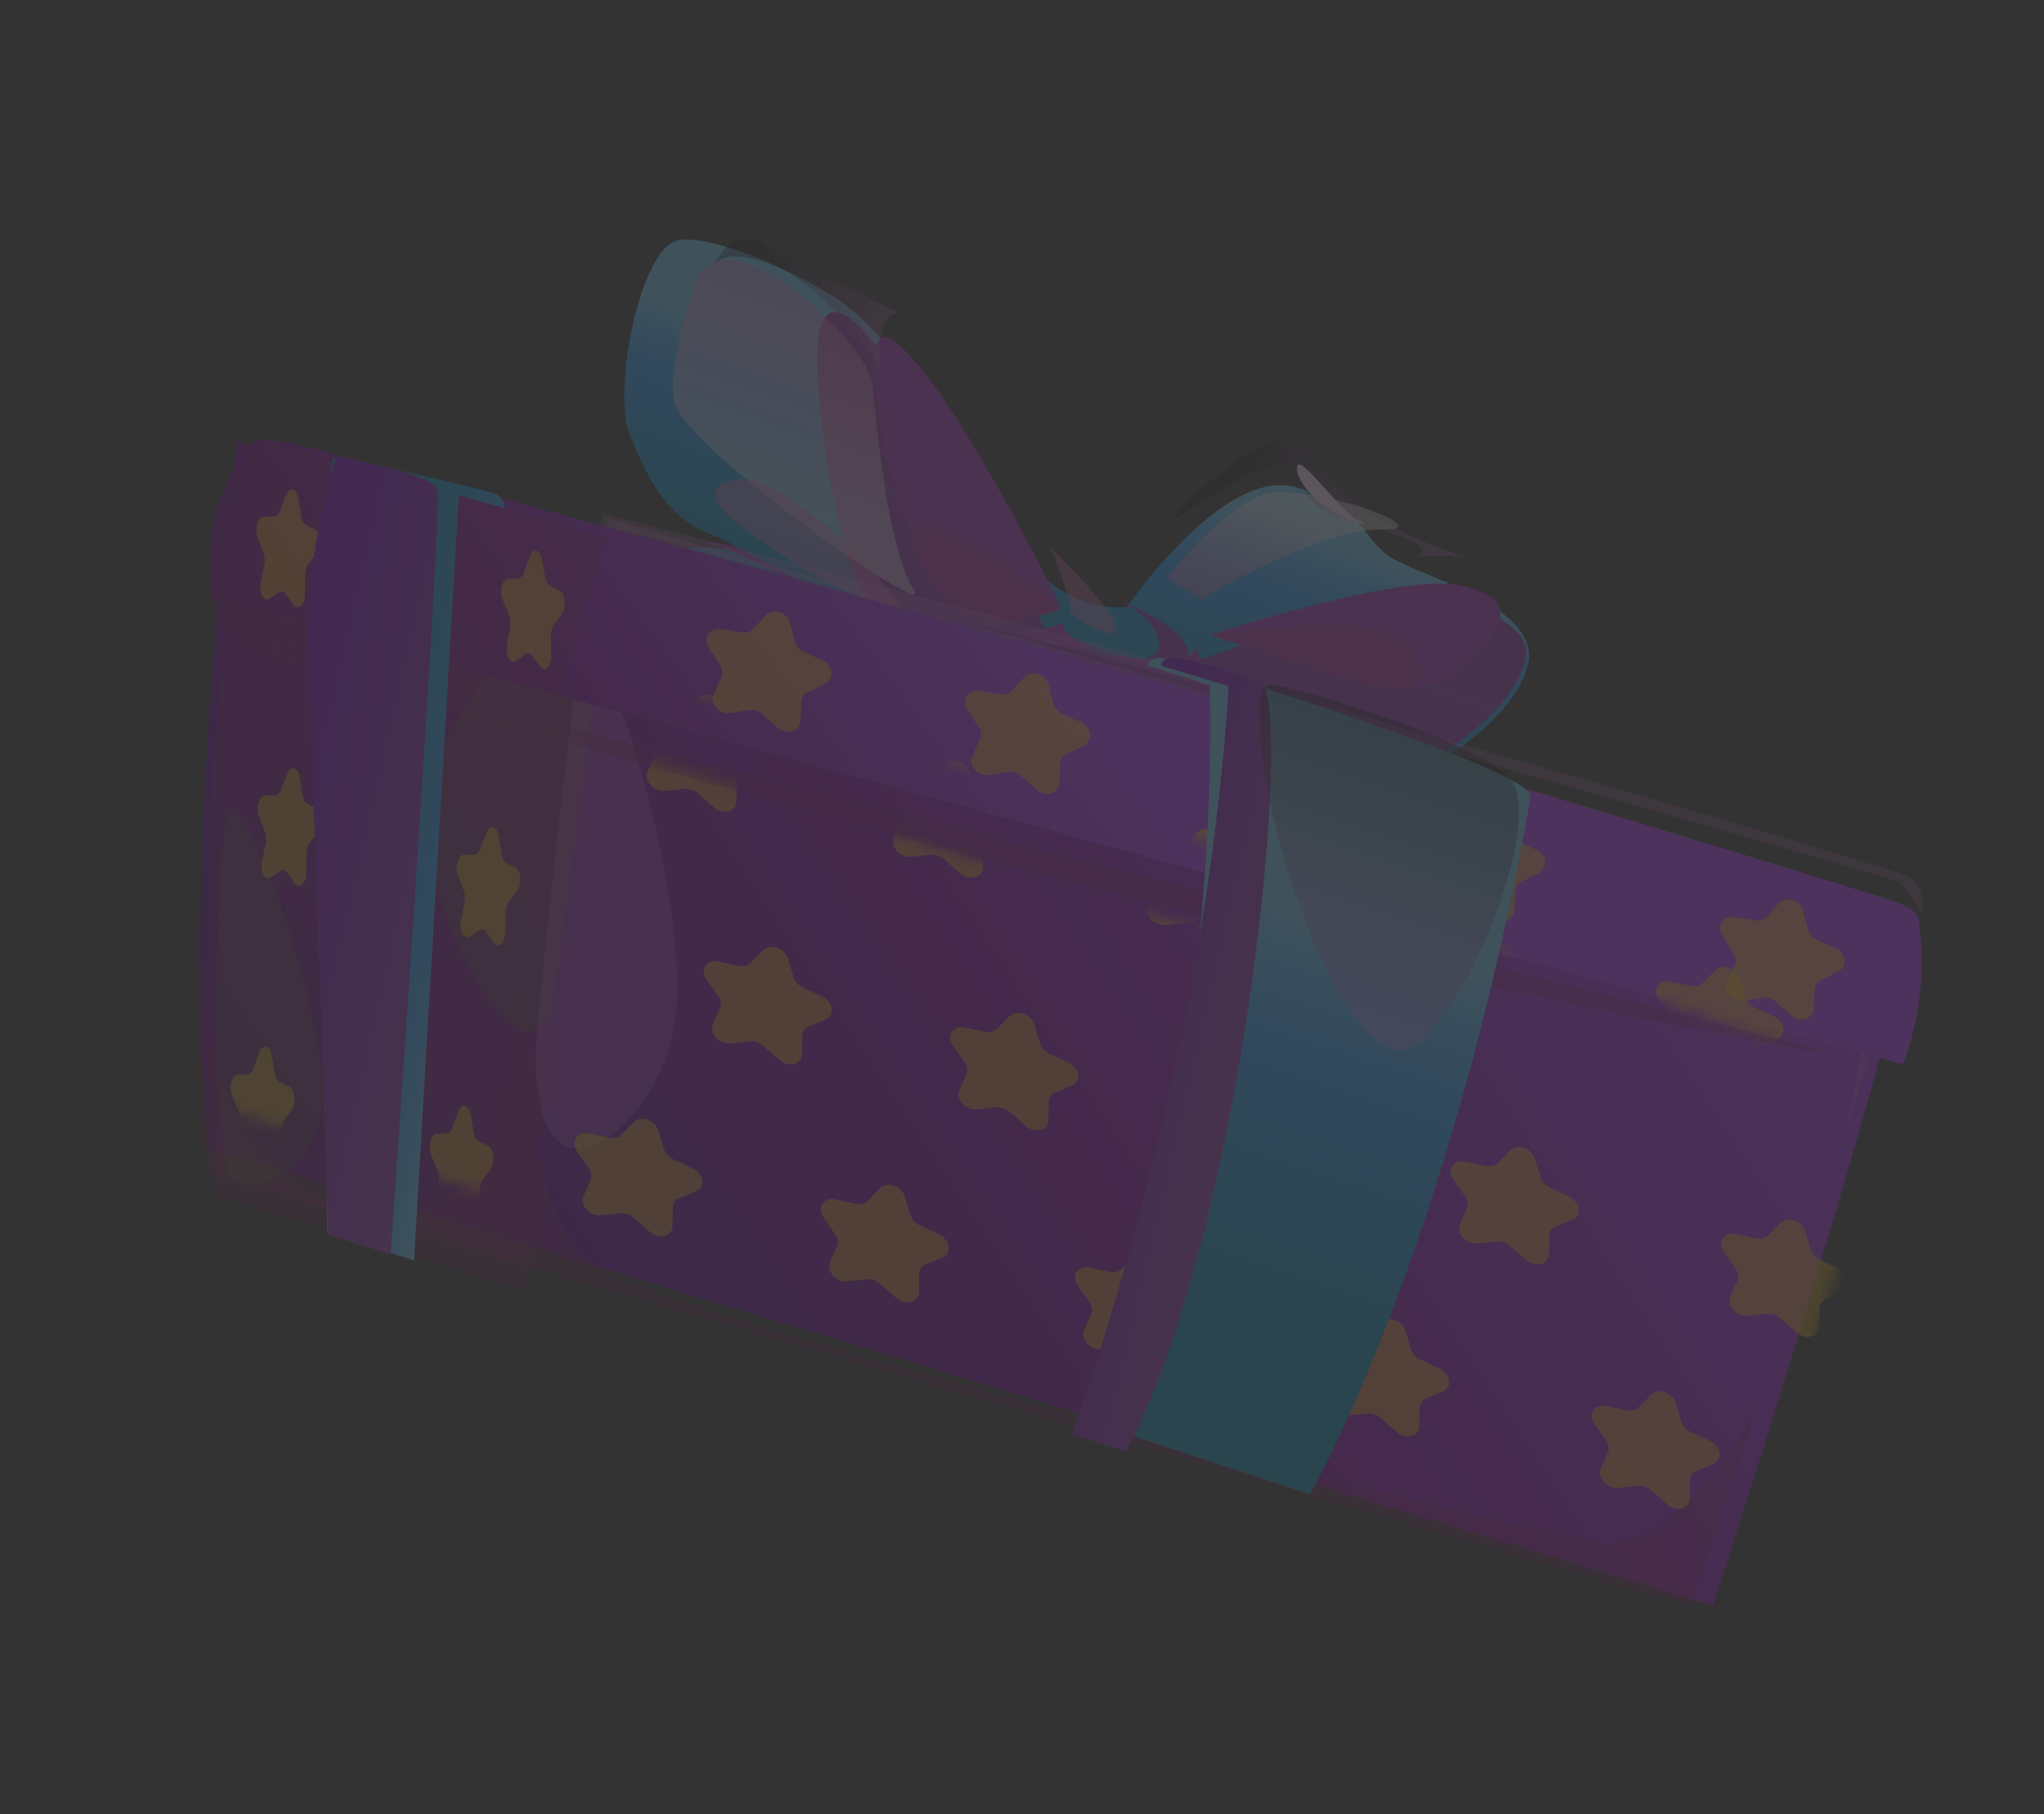 <svg width="178" height="158" viewBox="0 0 178 158" fill="none" xmlns="http://www.w3.org/2000/svg">
  <rect x="0" y="0" width="178" height="158" fill="#333333" stroke="none"/>
  <g opacity="0.2">
    <path
      d="M121.713 48.886C118.432 47.266 119.226 44.127 112.739 42.413C107.066 40.914 99.829 50.48 98.103 52.903C95.112 53.07 92.767 51.823 91.17 50.534C89.888 49.5 88.878 48.184 88.129 46.763C86.255 43.21 80.268 32.351 74.484 27.23C71.435 24.53 62.485 20.407 59.13 20.903C55.776 21.398 53.283 33.987 54.842 37.855C56.401 41.724 58.072 45.15 62.086 46.609C63.142 46.993 63.873 47.453 64.487 47.985C61.504 47.573 59.495 47.515 59.296 48.059C58.505 50.228 49.089 90.931 48.218 99.387C48.131 100.228 48.593 101.107 49.385 101.61L57.116 106.525L58.607 106.327L57.355 105.443C57.355 105.443 69.098 58.675 71.797 54.414C75.513 56.328 81.996 56.484 87.064 56.541L87.065 56.541C87.065 56.541 103.784 63.686 103.831 67.144C103.879 70.601 91.517 120.384 91.517 120.384L89.785 120.356L92.144 122.004L101.221 122.514C102.066 122.562 102.793 122.13 103.084 121.404C106.221 113.584 123.666 69.78 121.398 68.358C120.106 67.548 116.13 65.572 112.602 63.859C119.729 66.098 122.983 66.509 123.788 66.671C125.106 66.935 132.155 62.32 133.085 57.731C134.015 53.142 124.993 50.507 121.713 48.886Z"
      fill="url(#paint0_linear_22_2590)" />
    <path
      d="M92.467 120.881C92.821 119.786 106.964 67.594 105.858 65.54C104.752 63.486 101.424 61.344 101.424 61.344C102.931 61.357 111.981 63.469 114.724 64.654C113.902 64.249 113.066 63.841 112.254 63.446C119.43 65.7 122.705 66.113 123.516 66.276C124.843 66.542 131.94 61.899 132.877 57.282C132.898 57.175 132.909 57.071 132.921 56.965C132.932 55.92 132.253 54.091 127.884 52.847C121.457 51.017 103.137 57.943 103.137 57.943C105.141 55.222 97.656 52.425 97.656 52.425C100.439 53.714 101.825 56.247 100.335 57.159C98.273 58.422 91.049 55.062 91.049 55.062C91.049 55.062 84.707 39.684 74.909 28.476C71.105 24.924 70.249 28.561 72.103 40.783C73.959 53.024 77.432 54.285 77.432 54.285C75.064 53.856 64.476 47.668 63.81 47.474C62.786 47.333 61.887 47.237 61.124 47.188C65.602 48.151 73.592 53.249 73.592 53.249C73.592 53.249 69.792 51.438 68.717 52.629C67.641 53.818 55.375 103.152 55.327 104.374C55.278 105.595 56.387 106.375 56.387 106.375L57.889 106.176L57.448 105.087C57.448 105.087 68.104 67.232 71.939 57.776C72.328 56.816 73.388 56.318 74.508 56.607C78.933 57.75 86.495 57.252 86.495 57.252C86.495 57.252 100.807 62.58 100.855 66.059C100.903 69.538 90.392 119.606 90.392 119.606L89.281 120.292L91.656 121.951C91.654 121.951 92.113 121.977 92.467 120.881Z"
      fill="url(#paint1_linear_22_2590)" />
    <path
      d="M92.338 53.044C92.338 53.044 83.071 33.989 77.799 29.747C73.426 26.228 78.22 48.694 82.322 52.178C86.424 55.662 92.338 53.044 92.338 53.044Z"
      fill="#AA2EA4" />
    <path
      d="M105.388 55.302C105.388 55.302 122.034 49.902 127.039 50.974C132.044 52.047 131.326 54.111 128.119 57.372C124.914 60.633 121.711 60.166 118.842 59.548C115.973 58.932 105.388 55.302 105.388 55.302Z"
      fill="#AA2EA4" />
    <path
      d="M104.075 56.474C103.017 59.245 91.379 56.05 92.702 54.188C92.702 54.188 90.323 55.267 88.548 54.853L91.326 56.08C91.326 56.08 94.071 55.973 97.768 57.369C101.464 58.765 104.539 59.243 104.571 58.121C104.603 57 104.075 56.474 104.075 56.474Z"
      fill="#AA2EC5" />
    <path
      d="M92.371 52.814C92.371 52.814 83.184 33.942 77.958 29.742C74.596 27.039 76.701 39.813 79.712 47.293C77.751 41.191 92.371 52.814 92.371 52.814Z"
      fill="#AA2EC5" />
    <path
      d="M127.039 50.971C122.035 49.899 105.392 55.298 105.392 55.298C105.392 55.298 117.894 53.496 121.217 55.215C124.151 56.732 124.227 59.624 122.541 59.974C124.356 59.907 126.238 59.282 128.121 57.367C131.325 54.106 132.044 52.043 127.039 50.971Z"
      fill="#AA2EC5" />
    <path opacity="0.51"
      d="M60.718 24.147C63.889 18.589 75.683 30.034 75.985 33.524C76.287 37.015 77.412 48.101 79.548 51.314C81.683 54.527 59.025 38.72 58.655 34.756C58.284 30.792 60.718 24.147 60.718 24.147Z"
      fill="url(#paint2_linear_22_2590)" />
    <path opacity="0.4"
      d="M62.801 49.027C60.962 49.441 72.66 54.425 72.66 54.425C72.66 54.425 71.918 54.357 71.88 55.248C71.88 55.248 63.754 51.085 62.405 50.73C61.054 50.375 50.583 92.986 50.583 92.986C50.583 92.986 60.354 51.423 60.788 50.174C61.223 48.925 61.019 49.244 61.861 49.067C62.703 48.89 62.801 49.027 62.801 49.027Z"
      fill="url(#paint3_linear_22_2590)" />
    <path opacity="0.4"
      d="M104.729 61.643C106.218 62.742 119.291 64.932 119.291 64.932C119.291 64.932 120.66 65.162 120.336 66.7C120.012 68.237 121.786 66.043 114.954 64.91C108.121 63.778 105.813 64.911 105.813 64.911C105.813 64.911 105.805 63.749 105.909 63.084C106.015 62.418 104.729 61.643 104.729 61.643Z"
      fill="url(#paint4_linear_22_2590)" />
    <path opacity="0.4"
      d="M66.584 20.934C64.892 20.964 78.886 27.507 78.886 27.507C78.886 27.507 76.356 25.757 76.614 32.062C76.614 32.062 72.235 25.155 67.596 23.235C62.957 21.315 62.185 22.944 61.881 23.725C61.881 23.725 63.125 20.937 64.241 20.858C65.355 20.779 66.584 20.934 66.584 20.934Z"
      fill="url(#paint5_linear_22_2590)" />
    <path opacity="0.4"
      d="M101.737 45.583C101.737 45.583 109.744 40.006 112.059 40.424C114.373 40.843 111.977 43.837 117.333 45.26C122.69 46.684 125.71 48.098 122.76 48.576C122.76 48.576 126.848 47.869 129.338 49.069C129.338 49.069 122.145 47.087 118.267 43.934C114.389 40.782 112.73 38.433 116.335 39.526C116.335 39.526 112.096 36.992 108.094 39.836C104.091 42.68 101.737 45.583 101.737 45.583Z"
      fill="url(#paint6_linear_22_2590)" />
    <path opacity="0.51"
      d="M64.274 41.771C68.713 41.284 77.349 50.89 78.56 53.021C79.771 55.151 68.526 48.896 67.453 47.931C66.38 46.967 63.458 45.477 62.495 43.804C61.533 42.131 63.761 41.826 64.274 41.771Z"
      fill="#EF71C3" />
    <path opacity="0.51"
      d="M91.488 47.657C91.488 47.657 93.382 52.415 93.188 53.182C92.994 53.948 103.408 59.543 91.488 47.657Z"
      fill="#EF71C3" />
    <path opacity="0.51"
      d="M104.561 52.205C104.561 52.205 114.806 46.021 120.335 46.113C125.864 46.204 113.882 42.045 110.227 43.029C106.572 44.014 101.643 50.291 101.643 50.291L104.561 52.205Z"
      fill="url(#paint7_linear_22_2590)" />
    <path opacity="0.51"
      d="M53.142 79.92C55.113 62.821 64.165 73.635 63.149 87.463C62.135 101.291 60.863 108.05 54.642 106.493C48.422 104.937 51.533 93.878 53.142 79.92Z"
      fill="url(#paint8_linear_22_2590)" />
    <path opacity="0.51"
      d="M94.809 96.72C106.014 76.371 116.572 80.576 109.044 99.422C101.516 118.269 99.5 123.158 93.126 119.759C86.752 116.361 92.479 100.95 94.809 96.72Z"
      fill="url(#paint9_linear_22_2590)" />
    <path
      d="M117.54 45.261C114.571 44.105 112.739 41.724 112.963 40.609C113.187 39.494 116.946 44.754 118.241 45.312C119.536 45.871 118.658 45.696 117.54 45.261Z"
      fill="#FFDBFB" />
    <path
      d="M18.192 100.047L149.177 139.844C149.177 139.844 161.202 103.041 166.435 81.851C166.435 81.851 69.665 49.717 20.652 38.47C20.652 38.47 15.578 73.741 18.192 100.047Z"
      fill="url(#paint10_linear_22_2590)" />
    <path opacity="0.39"
      d="M21.341 38.6C21.341 38.6 16.013 76.124 18.756 104.112L46.134 112.546C46.98 91.572 53.054 52.237 53.857 47.107C41.953 43.755 30.799 40.801 21.341 38.6Z"
      fill="#88106A" />
    <path opacity="0.39"
      d="M147.24 139.944C147.24 139.944 149.852 132.259 153.158 122.021C153.158 122.021 153.158 122.022 153.158 122.021C152.376 124.451 145.377 135.418 139.153 134.291C132.929 133.164 61.575 115.996 52.131 110.35C42.687 104.705 47.479 74.395 45.467 89.958C43.454 105.521 35.8 107.364 28.617 104.63C21.443 101.899 17.134 94.133 17.36 79.123C17.13 86.83 17.232 94.855 17.984 102.156L147.24 139.944Z"
      fill="#88106A" />
    <path opacity="0.23"
      d="M52.745 52.985C54.503 43.166 40.073 59.494 37.343 67.839C34.614 76.184 46.681 98.591 48.226 86.211C49.77 73.832 52.745 52.985 52.745 52.985Z"
      fill="#548B18" />
    <path opacity="0.23"
      d="M19.5 72.442C18.26 85.31 19.2 100.139 19.864 102.299C20.529 104.458 28.265 102.777 28.103 94.768C27.941 86.761 20.258 64.583 19.5 72.442Z"
      fill="#548B18" />
    <path opacity="0.29"
      d="M50.181 59.17C51.783 49.432 60.636 79.507 58.694 89.534C56.752 99.56 44.92 107.604 46.9 88.3C48.88 68.998 50.181 59.17 50.181 59.17Z"
      fill="#ED7FF3" />
    <path opacity="0.29"
      d="M53.013 45.191L52.667 47.326C52.667 47.326 122.366 66.213 164.124 81.693L160.624 99.295L166.42 78.974C166.42 78.974 128.941 66.999 53.013 45.191Z"
      fill="#ED7FF3" />
    <path
      d="M18.515 52.292L165.715 92.7C165.715 92.7 168.233 86.834 167.032 79.806C166.965 79.412 165.538 78.671 163.793 78.126C157.011 76.005 138.66 70.35 105.47 60.69C68.006 49.787 38.004 41.866 26.973 38.999C24.542 38.367 22.363 38.14 22.049 38.494C20.675 40.047 17.259 44.775 18.515 52.292Z"
      fill="url(#paint11_linear_22_2590)" />
    <path opacity="0.39"
      d="M27.256 39.406C24.753 38.698 22.512 38.444 22.189 38.839C20.774 40.574 17.262 45.857 18.559 54.26L48.268 63.218C48.75 59.113 52.014 48.751 52.882 46.825C47.313 45.212 30.236 40.247 27.256 39.406Z"
      fill="#88106A" />
    <path opacity="0.29"
      d="M52.211 45.72C52.211 45.72 110.86 60.726 165.479 76.82L167.341 79.439C167.341 79.439 167.981 77.039 165.908 76.236C163.84 75.435 122.092 62.604 52.632 44.782L52.211 45.72Z"
      fill="#ED7FF3" />
    <mask id="mask0_22_2590" style="mask-type:luminance" maskUnits="userSpaceOnUse" x="14" y="38"
      width="154" height="102">
      <path
        d="M167.022 86.591C166.943 86.175 165.468 85.353 163.673 84.726C156.695 82.286 137.816 75.769 103.685 64.582C101.727 63.94 99.794 63.309 97.877 62.685C78.133 56.17 57.029 49.424 38.821 44.089C31.905 41.987 26.509 40.376 22.993 39.334C20.494 38.594 18.264 38.287 17.952 38.648C16.585 40.234 13.212 45.087 14.676 53.015L17.495 53.892C16.801 65.653 16.438 82.164 18.422 96.125L151.083 139.609C151.083 139.609 157.983 117.9 163.059 99.169C163.059 99.169 64.246 68.404 47.584 63.251C35.983 59.663 46.406 56.275 69.331 62.457C105.466 72.202 165.595 94.825 165.595 94.825C165.595 94.825 168.418 94.004 167.022 86.591Z"
        fill="white" />
    </mask>
    <g mask="url(#mask0_22_2590)">
      <path opacity="0.6"
        d="M23.652 91.916L23.935 93.496C23.998 93.847 24.15 94.117 24.341 94.215L25.2 94.659C25.681 94.907 25.794 96.085 25.392 96.652L24.673 97.662C24.513 97.886 24.422 98.244 24.429 98.616L24.459 100.286C24.476 101.224 23.912 101.803 23.504 101.267L22.778 100.311C22.616 100.099 22.407 100.05 22.22 100.181L21.381 100.77C20.91 101.1 20.447 100.28 20.598 99.383L20.867 97.782C20.927 97.425 20.889 97.039 20.767 96.748L20.218 95.442C19.91 94.71 20.188 93.623 20.69 93.605L21.582 93.571C21.782 93.564 21.966 93.373 22.078 93.062L22.578 91.666C22.859 90.882 23.494 91.03 23.652 91.916Z"
        fill="#FCC20C" />
      <path opacity="0.6"
        d="M26.096 67.67L26.336 69.247C26.39 69.598 26.535 69.869 26.724 69.972L27.575 70.432C28.051 70.689 28.133 71.864 27.713 72.418L26.963 73.408C26.796 73.628 26.694 73.98 26.692 74.351L26.676 76.014C26.667 76.946 26.084 77.51 25.689 76.968L24.985 76.002C24.828 75.788 24.621 75.735 24.429 75.861L23.569 76.428C23.087 76.747 22.645 75.921 22.822 75.032L23.136 73.445C23.206 73.092 23.179 72.707 23.064 72.415L22.549 71.103C22.26 70.368 22.57 69.294 23.073 69.286L23.972 69.271C24.172 69.268 24.363 69.083 24.483 68.775L25.025 67.397C25.327 66.624 25.961 66.786 26.096 67.67Z"
        fill="#FCC20C" />
      <path opacity="0.6"
        d="M31.746 79.079L32.029 80.659C32.093 81.011 32.244 81.281 32.436 81.379L33.294 81.823C33.776 82.072 33.889 83.249 33.486 83.816L32.768 84.826C32.608 85.051 32.517 85.408 32.523 85.779L32.554 87.45C32.571 88.387 32.006 88.966 31.599 88.43L30.872 87.475C30.71 87.262 30.502 87.214 30.315 87.344L29.475 87.933C29.005 88.264 28.542 87.444 28.693 86.547L28.961 84.946C29.021 84.589 28.984 84.203 28.861 83.912L28.313 82.606C28.005 81.874 28.283 80.787 28.784 80.769L29.677 80.735C29.876 80.727 30.061 80.537 30.173 80.226L30.673 78.829C30.953 78.045 31.587 78.194 31.746 79.079Z"
        fill="#FCC20C" />
      <path opacity="0.6"
        d="M34.19 54.835L34.431 56.412C34.485 56.763 34.63 57.034 34.819 57.137L35.669 57.596C36.146 57.854 36.228 59.028 35.808 59.583L35.058 60.572C34.891 60.793 34.789 61.145 34.786 61.515L34.77 63.178C34.761 64.11 34.179 64.674 33.784 64.132L33.08 63.166C32.923 62.952 32.715 62.899 32.524 63.025L31.664 63.593C31.181 63.911 30.74 63.085 30.916 62.196L31.23 60.609C31.301 60.256 31.274 59.87 31.159 59.579L30.643 58.267C30.354 57.532 30.665 56.458 31.168 56.45L32.066 56.435C32.266 56.431 32.458 56.246 32.578 55.939L33.119 54.561C33.422 53.788 34.055 53.95 34.19 54.835Z"
        fill="#FCC20C" />
      <path opacity="0.6"
        d="M40.98 97.07L41.263 98.65C41.326 99.002 41.478 99.272 41.669 99.37L42.528 99.814C43.009 100.062 43.122 101.24 42.72 101.807L42.001 102.817C41.841 103.042 41.75 103.399 41.757 103.77L41.787 105.441C41.804 106.378 41.24 106.957 40.832 106.421L40.106 105.466C39.944 105.253 39.735 105.205 39.548 105.335L38.709 105.924C38.238 106.255 37.775 105.435 37.926 104.538L38.195 102.937C38.255 102.58 38.217 102.194 38.095 101.903L37.546 100.597C37.238 99.865 37.516 98.778 38.018 98.76L38.911 98.725C39.11 98.718 39.294 98.527 39.406 98.217L39.906 96.82C40.187 96.036 40.822 96.185 40.98 97.07Z"
        fill="#FCC20C" />
      <path opacity="0.6"
        d="M43.424 72.825L43.664 74.402C43.718 74.753 43.863 75.024 44.053 75.127L44.903 75.587C45.38 75.844 45.461 77.019 45.041 77.573L44.291 78.563C44.124 78.783 44.022 79.135 44.02 79.506L44.004 81.169C43.995 82.101 43.412 82.665 43.017 82.123L42.313 81.157C42.157 80.942 41.949 80.89 41.757 81.016L40.897 81.584C40.415 81.902 39.973 81.077 40.15 80.187L40.464 78.6C40.534 78.247 40.507 77.862 40.392 77.57L39.877 76.258C39.588 75.523 39.898 74.449 40.402 74.441L41.3 74.426C41.5 74.423 41.691 74.238 41.811 73.931L42.353 72.553C42.655 71.779 43.289 71.94 43.424 72.825Z"
        fill="#FCC20C" />
      <path opacity="0.6"
        d="M47.201 48.717L47.484 50.297C47.547 50.649 47.699 50.918 47.89 51.017L48.749 51.46C49.23 51.709 49.343 52.886 48.941 53.453L48.223 54.463C48.062 54.688 47.971 55.045 47.978 55.417L48.008 57.088C48.026 58.025 47.461 58.604 47.054 58.068L46.327 57.112C46.165 56.9 45.956 56.851 45.77 56.982L44.931 57.571C44.46 57.901 43.997 57.082 44.148 56.185L44.417 54.584C44.477 54.227 44.439 53.841 44.317 53.55L43.767 52.243C43.46 51.51 43.738 50.425 44.239 50.406L45.132 50.373C45.331 50.365 45.516 50.175 45.628 49.864L46.128 48.467C46.407 47.682 47.042 47.831 47.201 48.717Z"
        fill="#FCC20C" />
      <path opacity="0.6"
        d="M25.983 43.387L26.223 44.965C26.278 45.316 26.422 45.587 26.612 45.689L27.462 46.149C27.939 46.407 28.021 47.581 27.6 48.136L26.851 49.125C26.684 49.346 26.581 49.698 26.579 50.069L26.563 51.731C26.554 52.663 25.971 53.227 25.576 52.686L24.872 51.72C24.716 51.504 24.508 51.452 24.316 51.578L23.456 52.146C22.974 52.464 22.532 51.639 22.709 50.749L23.023 49.163C23.093 48.809 23.066 48.425 22.952 48.132L22.436 46.821C22.147 46.085 22.457 45.011 22.961 45.003L23.859 44.988C24.059 44.985 24.25 44.8 24.371 44.493L24.912 43.115C25.215 42.342 25.848 42.503 25.983 43.387Z"
        fill="#FCC20C" />
      <path opacity="0.6"
        d="M57.34 98.468L57.834 100.099C57.945 100.462 58.238 100.787 58.619 100.968L60.33 101.781C61.289 102.236 61.462 103.408 60.621 103.762L59.123 104.396C58.789 104.537 58.589 104.834 58.584 105.19L58.564 106.793C58.553 107.691 57.386 107.985 56.59 107.29L55.168 106.05C54.852 105.774 54.434 105.633 54.05 105.672L52.327 105.85C51.361 105.949 50.468 104.96 50.815 104.175L51.435 102.776C51.574 102.464 51.517 102.079 51.284 101.747L50.239 100.255C49.653 99.418 50.267 98.513 51.278 98.723L53.083 99.098C53.484 99.181 53.867 99.085 54.107 98.84L55.184 97.74C55.789 97.123 57.062 97.553 57.34 98.468Z"
        fill="#FCC20C" />
      <path opacity="0.6"
        d="M68.614 83.492L69.109 85.123C69.219 85.486 69.513 85.811 69.894 85.992L71.604 86.804C72.563 87.26 72.736 88.431 71.895 88.786L70.397 89.419C70.064 89.56 69.862 89.858 69.858 90.214L69.838 91.816C69.827 92.714 68.66 93.008 67.864 92.313L66.442 91.074C66.126 90.798 65.708 90.657 65.324 90.696L63.601 90.874C62.635 90.973 61.742 89.983 62.089 89.199L62.709 87.799C62.847 87.488 62.791 87.103 62.558 86.771L61.512 85.278C60.926 84.442 61.54 83.536 62.552 83.746L64.356 84.121C64.758 84.205 65.141 84.109 65.38 83.863L66.457 82.763C67.064 82.147 68.337 82.578 68.614 83.492Z"
        fill="#FCC20C" />
      <path opacity="0.6"
        d="M62.913 61.497L63.408 63.127C63.518 63.49 63.812 63.816 64.192 63.996L65.904 64.809C66.863 65.265 67.036 66.436 66.195 66.791L64.697 67.424C64.363 67.565 64.162 67.863 64.157 68.219L64.138 69.821C64.127 70.719 62.96 71.012 62.164 70.318L60.742 69.078C60.426 68.802 60.008 68.661 59.624 68.7L57.901 68.878C56.935 68.977 56.042 67.987 56.389 67.203L57.009 65.804C57.147 65.493 57.091 65.108 56.857 64.776L55.812 63.284C55.227 62.447 55.841 61.541 56.852 61.752L58.657 62.127C59.058 62.21 59.441 62.114 59.681 61.868L60.758 60.769C61.362 60.152 62.636 60.582 62.913 61.497Z"
        fill="#FCC20C" />
      <path opacity="0.6"
        d="M78.794 104.217L79.289 105.848C79.399 106.21 79.692 106.536 80.073 106.717L81.784 107.529C82.744 107.985 82.916 109.156 82.076 109.511L80.577 110.144C80.243 110.285 80.042 110.583 80.037 110.939L80.018 112.541C80.007 113.439 78.84 113.733 78.043 113.038L76.622 111.798C76.306 111.523 75.887 111.381 75.504 111.421L73.781 111.598C72.815 111.698 71.922 110.708 72.269 109.924L72.889 108.524C73.027 108.212 72.971 107.828 72.737 107.496L71.692 106.004C71.106 105.167 71.721 104.261 72.732 104.472L74.537 104.847C74.938 104.93 75.321 104.834 75.561 104.588L76.638 103.488C77.243 102.872 78.516 103.302 78.794 104.217Z"
        fill="#FCC20C" />
      <path opacity="0.6"
        d="M90.069 89.241L90.564 90.871C90.674 91.234 90.967 91.559 91.348 91.74L93.059 92.553C94.019 93.009 94.191 94.18 93.35 94.535L91.853 95.168C91.519 95.309 91.317 95.606 91.313 95.963L91.293 97.565C91.282 98.463 90.115 98.757 89.319 98.062L87.898 96.822C87.581 96.547 87.163 96.405 86.779 96.445L85.056 96.622C84.091 96.722 83.197 95.732 83.544 94.948L84.164 93.548C84.303 93.237 84.246 92.852 84.013 92.52L82.968 91.028C82.382 90.191 82.996 89.285 84.008 89.496L85.812 89.871C86.214 89.954 86.597 89.858 86.837 89.612L87.913 88.512C88.518 87.896 89.792 88.326 90.069 89.241Z"
        fill="#FCC20C" />
      <path opacity="0.6"
        d="M84.368 67.246L84.863 68.876C84.973 69.239 85.266 69.564 85.647 69.745L87.358 70.558C88.317 71.013 88.49 72.185 87.65 72.54L86.151 73.173C85.817 73.314 85.616 73.611 85.611 73.967L85.591 75.569C85.58 76.468 84.414 76.761 83.617 76.066L82.196 74.826C81.88 74.551 81.461 74.409 81.078 74.448L79.355 74.626C78.389 74.726 77.496 73.736 77.843 72.952L78.463 71.553C78.601 71.242 78.544 70.856 78.311 70.524L77.266 69.032C76.68 68.196 77.294 67.29 78.306 67.5L80.11 67.875C80.512 67.959 80.895 67.862 81.135 67.617L82.211 66.517C82.817 65.901 84.09 66.331 84.368 67.246Z"
        fill="#FCC20C" />
      <path opacity="0.6"
        d="M100.928 110.148L101.423 111.778C101.533 112.141 101.826 112.466 102.207 112.647L103.918 113.46C104.877 113.916 105.05 115.087 104.209 115.442L102.711 116.075C102.378 116.216 102.176 116.513 102.172 116.87L102.152 118.472C102.141 119.37 100.974 119.664 100.178 118.969L98.756 117.729C98.44 117.454 98.022 117.312 97.638 117.352L95.915 117.529C94.949 117.629 94.056 116.639 94.403 115.855L95.023 114.455C95.162 114.143 95.105 113.759 94.872 113.427L93.826 111.934C93.24 111.098 93.854 110.192 94.866 110.402L96.67 110.777C97.072 110.861 97.455 110.764 97.694 110.519L98.771 109.419C99.377 108.803 100.65 109.233 100.928 110.148Z"
        fill="#FCC20C" />
      <path opacity="0.6"
        d="M112.203 95.171L112.698 96.802C112.808 97.165 113.101 97.49 113.482 97.671L115.193 98.484C116.153 98.939 116.325 100.111 115.485 100.466L113.987 101.099C113.653 101.24 113.452 101.537 113.447 101.894L113.427 103.496C113.417 104.394 112.25 104.688 111.453 103.993L110.032 102.753C109.716 102.478 109.297 102.336 108.914 102.376L107.191 102.553C106.225 102.653 105.331 101.663 105.679 100.879L106.299 99.479C106.437 99.168 106.38 98.783 106.147 98.451L105.101 96.958C104.515 96.122 105.13 95.216 106.141 95.426L107.946 95.801C108.347 95.885 108.73 95.788 108.97 95.543L110.047 94.443C110.652 93.827 111.925 94.257 112.203 95.171Z"
        fill="#FCC20C" />
      <path opacity="0.6"
        d="M106.501 73.176L106.996 74.807C107.106 75.17 107.4 75.495 107.78 75.676L109.492 76.489C110.451 76.944 110.624 78.115 109.783 78.47L108.285 79.103C107.951 79.245 107.749 79.542 107.745 79.898L107.726 81.5C107.715 82.399 106.548 82.692 105.752 81.997L104.33 80.757C104.014 80.481 103.596 80.34 103.212 80.379L101.489 80.557C100.523 80.657 99.63 79.667 99.977 78.883L100.597 77.484C100.735 77.172 100.679 76.787 100.445 76.455L99.4 74.963C98.814 74.126 99.428 73.221 100.439 73.431L102.244 73.806C102.646 73.889 103.028 73.793 103.268 73.547L104.345 72.448C104.951 71.831 106.224 72.261 106.501 73.176Z"
        fill="#FCC20C" />
      <path opacity="0.6"
        d="M122.382 115.896L122.877 117.527C122.987 117.89 123.28 118.215 123.661 118.396L125.372 119.209C126.332 119.664 126.504 120.835 125.664 121.19L124.165 121.823C123.831 121.964 123.629 122.262 123.625 122.618L123.606 124.22C123.595 125.118 122.428 125.412 121.631 124.717L120.21 123.478C119.894 123.202 119.475 123.061 119.092 123.1L117.369 123.278C116.403 123.377 115.51 122.387 115.857 121.603L116.477 120.203C116.615 119.891 116.558 119.507 116.325 119.175L115.28 117.683C114.694 116.846 115.308 115.941 116.32 116.151L118.125 116.526C118.526 116.609 118.909 116.513 119.149 116.267L120.225 115.168C120.831 114.551 122.105 114.982 122.382 115.896Z"
        fill="#FCC20C" />
      <path opacity="0.6"
        d="M133.658 100.92L134.153 102.551C134.263 102.914 134.556 103.239 134.937 103.42L136.648 104.233C137.607 104.688 137.78 105.86 136.939 106.214L135.442 106.848C135.108 106.989 134.907 107.286 134.902 107.642L134.882 109.245C134.871 110.143 133.704 110.437 132.908 109.742L131.486 108.502C131.17 108.226 130.752 108.085 130.368 108.124L128.645 108.302C127.679 108.402 126.786 107.412 127.133 106.628L127.753 105.228C127.891 104.917 127.835 104.531 127.602 104.199L126.557 102.707C125.971 101.871 126.585 100.965 127.596 101.175L129.401 101.55C129.803 101.634 130.186 101.537 130.425 101.292L131.502 100.192C132.107 99.576 133.38 100.005 133.658 100.92Z"
        fill="#FCC20C" />
      <path opacity="0.6"
        d="M127.956 78.925L128.451 80.556C128.561 80.918 128.854 81.244 129.235 81.425L130.946 82.237C131.906 82.693 132.078 83.864 131.238 84.219L129.739 84.852C129.405 84.993 129.203 85.29 129.199 85.647L129.18 87.249C129.168 88.147 128.002 88.44 127.205 87.745L125.784 86.506C125.468 86.23 125.049 86.089 124.666 86.128L122.943 86.306C121.977 86.405 121.084 85.415 121.431 84.631L122.051 83.232C122.189 82.921 122.132 82.536 121.899 82.204L120.853 80.711C120.267 79.875 120.882 78.969 121.893 79.179L123.698 79.554C124.099 79.638 124.482 79.541 124.722 79.296L125.798 78.196C126.405 77.58 127.678 78.01 127.956 78.925Z"
        fill="#FCC20C" />
      <path opacity="0.6"
        d="M145.929 122.206L146.424 123.836C146.534 124.199 146.827 124.525 147.208 124.706L148.92 125.518C149.879 125.974 150.051 127.145 149.211 127.5L147.712 128.133C147.378 128.274 147.177 128.571 147.172 128.928L147.153 130.53C147.142 131.428 145.975 131.722 145.178 131.027L143.757 129.787C143.441 129.512 143.022 129.37 142.639 129.409L140.916 129.587C139.95 129.687 139.057 128.697 139.404 127.913L140.024 126.513C140.162 126.201 140.106 125.817 139.872 125.485L138.827 123.992C138.241 123.156 138.856 122.25 139.867 122.46L141.672 122.835C142.073 122.919 142.456 122.822 142.696 122.577L143.773 121.477C144.378 120.861 145.652 121.291 145.929 122.206Z"
        fill="#FCC20C" />
      <path opacity="0.6"
        d="M157.205 107.23L157.7 108.86C157.81 109.223 158.103 109.549 158.484 109.729L160.195 110.542C161.154 110.998 161.327 112.169 160.486 112.524L158.989 113.157C158.655 113.298 158.453 113.595 158.449 113.952L158.429 115.554C158.418 116.452 157.251 116.746 156.455 116.051L155.033 114.811C154.717 114.536 154.299 114.394 153.915 114.434L152.192 114.611C151.226 114.711 150.333 113.721 150.68 112.937L151.3 111.537C151.438 111.226 151.382 110.841 151.149 110.509L150.104 109.017C149.518 108.18 150.132 107.274 151.143 107.485L152.948 107.86C153.35 107.943 153.733 107.847 153.972 107.601L155.049 106.501C155.654 105.885 156.927 106.315 157.205 107.23Z"
        fill="#FCC20C" />
      <path opacity="0.6"
        d="M151.503 85.234L151.998 86.865C152.108 87.228 152.401 87.553 152.782 87.734L154.493 88.547C155.453 89.002 155.625 90.174 154.784 90.528L153.287 91.162C152.953 91.303 152.752 91.6 152.747 91.956L152.727 93.558C152.716 94.457 151.549 94.75 150.753 94.055L149.332 92.815C149.016 92.54 148.597 92.398 148.214 92.438L146.49 92.615C145.524 92.715 144.631 91.725 144.979 90.941L145.598 89.542C145.737 89.231 145.68 88.845 145.447 88.513L144.402 87.021C143.816 86.185 144.43 85.279 145.442 85.489L147.246 85.864C147.648 85.948 148.031 85.851 148.271 85.606L149.347 84.506C149.952 83.889 151.225 84.319 151.503 85.234Z"
        fill="#FCC20C" />
    </g>
    <path opacity="0.6"
      d="M157.023 79.31L157.457 80.972C157.553 81.342 157.832 81.664 158.201 81.833L159.862 82.592C160.793 83.017 160.924 84.22 160.083 84.627L158.585 85.353C158.251 85.515 158.042 85.832 158.026 86.201L157.953 87.858C157.912 88.787 156.752 89.147 155.989 88.466L154.629 87.252C154.326 86.983 153.918 86.856 153.539 86.915L151.834 87.181C150.877 87.33 150.03 86.35 150.399 85.522L151.057 84.046C151.203 83.717 151.16 83.322 150.941 82.99L149.961 81.497C149.411 80.66 150.046 79.694 151.037 79.863L152.804 80.165C153.197 80.231 153.578 80.114 153.823 79.849L154.921 78.66C155.537 77.994 156.779 78.378 157.023 79.31Z"
      fill="#FCC20C" />
    <path opacity="0.6"
      d="M130.952 70.735L131.386 72.397C131.482 72.767 131.761 73.089 132.13 73.258L133.791 74.017C134.722 74.442 134.853 75.645 134.012 76.052L132.514 76.778C132.18 76.94 131.971 77.257 131.955 77.625L131.882 79.283C131.841 80.212 130.681 80.572 129.918 79.891L128.558 78.677C128.255 78.407 127.847 78.281 127.468 78.34L125.763 78.606C124.807 78.755 123.959 77.775 124.328 76.947L124.986 75.47C125.132 75.142 125.089 74.747 124.87 74.415L123.89 72.922C123.34 72.085 123.975 71.119 124.966 71.288L126.733 71.589C127.126 71.656 127.507 71.539 127.752 71.273L128.85 70.085C129.467 69.418 130.709 69.802 130.952 70.735Z"
      fill="#FCC20C" />
    <path opacity="0.6"
      d="M91.308 59.626L91.742 61.288C91.838 61.658 92.117 61.981 92.486 62.15L94.147 62.908C95.078 63.333 95.209 64.536 94.368 64.943L92.87 65.669C92.536 65.831 92.327 66.148 92.311 66.517L92.238 68.174C92.198 69.103 91.037 69.462 90.275 68.782L88.915 67.568C88.612 67.298 88.204 67.172 87.824 67.231L86.119 67.497C85.163 67.646 84.314 66.665 84.684 65.838L85.342 64.362C85.488 64.033 85.445 63.638 85.227 63.306L84.246 61.813C83.696 60.976 84.332 60.01 85.322 60.179L87.089 60.481C87.483 60.548 87.864 60.43 88.108 60.165L89.206 58.976C89.823 58.31 91.064 58.694 91.308 59.626Z"
      fill="#FCC20C" />
    <path opacity="0.6"
      d="M68.789 54.242L69.223 55.904C69.32 56.274 69.598 56.597 69.967 56.765L71.628 57.524C72.559 57.949 72.69 59.152 71.849 59.559L70.35 60.285C70.016 60.447 69.808 60.764 69.791 61.132L69.718 62.79C69.678 63.719 68.517 64.079 67.755 63.398L66.394 62.184C66.092 61.914 65.684 61.788 65.305 61.847L63.599 62.113C62.644 62.262 61.795 61.282 62.164 60.454L62.822 58.977C62.969 58.649 62.926 58.254 62.707 57.922L61.726 56.429C61.176 55.592 61.812 54.626 62.803 54.795L64.57 55.096C64.963 55.163 65.344 55.046 65.588 54.78L66.687 53.592C67.304 52.926 68.546 53.31 68.789 54.242Z"
      fill="#FCC20C" />
    <path opacity="0.39"
      d="M161.109 92.099L21.339 56.167C21.339 56.167 106.657 83.104 161.109 92.099Z"
      fill="#88106A" />
    <path
      d="M99.938 57.956L105.353 59.674C105.353 59.674 106.79 92.39 95.079 123.886L114.083 130.149C114.083 130.149 126.24 109.114 133.293 69.417C133.717 67.034 103.525 57.828 101.774 57.415C100.025 57.002 99.938 57.956 99.938 57.956Z"
      fill="url(#paint12_linear_22_2590)" />
    <path
      d="M109.666 59.3C112.862 60.261 108.533 106.431 98.08 126.426L93.299 124.945C93.299 124.945 104.863 94.119 107 59.757L101.137 57.991C101.137 57.991 100.982 57.016 103.127 57.437C105.273 57.858 109.666 59.3 109.666 59.3Z"
      fill="url(#paint13_linear_22_2590)" />
    <path opacity="0.4"
      d="M109.695 63.415C110.132 74.337 118.307 95.229 123.438 90.897C128.569 86.566 134.394 71.225 131.52 67.843C128.645 64.46 111.619 59.401 110.521 59.634C109.424 59.868 109.695 63.415 109.695 63.415Z"
      fill="url(#paint14_linear_22_2590)" />
    <path
      d="M36.057 109.773L39.953 43.159L43.952 44.26C43.952 44.26 43.987 43.316 43.054 42.978C42.121 42.64 30.669 39.938 29.136 39.872C27.602 39.806 28.494 107.378 28.494 107.378L36.057 109.773Z"
      fill="url(#paint15_linear_22_2590)" />
    <path
      d="M29.264 39.895C29.264 39.895 37.612 41.093 38.082 42.672C38.551 44.252 34.014 109.264 34.014 109.264L28.614 107.564C28.614 107.564 27.109 65.153 26.88 56.323C26.652 47.494 29.264 39.895 29.264 39.895Z"
      fill="url(#paint16_linear_22_2590)" />
  </g>
  <defs>
    <linearGradient id="paint0_linear_22_2590" x1="77.091" y1="109.242" x2="101.377" y2="41.865"
      gradientUnits="userSpaceOnUse">
      <stop offset="0.726" stop-color="#078ABB" />
      <stop offset="0.91" stop-color="#279EFF" />
      <stop offset="0.93" stop-color="#30A4FF" />
      <stop offset="0.961" stop-color="#48B4FF" />
      <stop offset="1" stop-color="#6ECDFF" />
    </linearGradient>
    <linearGradient id="paint1_linear_22_2590" x1="78.486" y1="124.323" x2="104.933" y2="50.915"
      gradientUnits="userSpaceOnUse">
      <stop offset="0.169" stop-color="#7B00C6" />
      <stop offset="0.464" stop-color="#8413BC" />
      <stop offset="1" stop-color="#9231AC" />
    </linearGradient>
    <linearGradient id="paint2_linear_22_2590" x1="67.645" y1="47.497" x2="75.175" y2="26.599"
      gradientUnits="userSpaceOnUse">
      <stop offset="0.169" stop-color="white" />
      <stop offset="0.354" stop-color="#FBDDF1" />
      <stop offset="0.796" stop-color="#F290D0" />
      <stop offset="1" stop-color="#EF71C3" />
    </linearGradient>
    <linearGradient id="paint3_linear_22_2590" x1="54.418" y1="70.228" x2="65.868" y2="73.261"
      gradientUnits="userSpaceOnUse">
      <stop offset="0.48" />
      <stop offset="0.513" stop-color="#140B15" />
      <stop offset="0.651" stop-color="#633565" />
      <stop offset="0.774" stop-color="#A156A6" />
      <stop offset="0.876" stop-color="#CE6FD4" />
      <stop offset="0.955" stop-color="#EA7DF0" />
      <stop offset="1" stop-color="#F483FB" />
    </linearGradient>
    <linearGradient id="paint4_linear_22_2590" x1="121.504" y1="67.963" x2="106.491" y2="63.884"
      gradientUnits="userSpaceOnUse">
      <stop stop-color="#F483FB" />
      <stop offset="0.087" stop-color="#EA7DF0" />
      <stop offset="0.238" stop-color="#CE6FD4" />
      <stop offset="0.435" stop-color="#A156A6" />
      <stop offset="0.67" stop-color="#633565" />
      <stop offset="0.936" stop-color="#140B15" />
      <stop offset="1" />
    </linearGradient>
    <linearGradient id="paint5_linear_22_2590" x1="79.844" y1="29.401" x2="63.98" y2="25.235"
      gradientUnits="userSpaceOnUse">
      <stop stop-color="#F483FB" />
      <stop offset="0.368" stop-color="#904D94" />
      <stop offset="0.676" stop-color="#422444" />
      <stop offset="0.893" stop-color="#120A13" />
      <stop offset="1" />
    </linearGradient>
    <linearGradient id="paint6_linear_22_2590" x1="131.323" y1="50.286" x2="106.203" y2="43.642"
      gradientUnits="userSpaceOnUse">
      <stop stop-color="#F483FB" />
      <stop offset="0.087" stop-color="#EA7DF0" />
      <stop offset="0.238" stop-color="#CE6FD4" />
      <stop offset="0.435" stop-color="#A156A6" />
      <stop offset="0.67" stop-color="#633565" />
      <stop offset="0.936" stop-color="#140B15" />
      <stop offset="1" />
    </linearGradient>
    <linearGradient id="paint7_linear_22_2590" x1="110.12" y1="54.194" x2="114.258" y2="42.628"
      gradientUnits="userSpaceOnUse">
      <stop stop-color="#EF71C3" />
      <stop offset="0.204" stop-color="#F290D0" />
      <stop offset="0.646" stop-color="#FBDDF1" />
      <stop offset="0.831" stop-color="white" />
    </linearGradient>
    <linearGradient id="paint8_linear_22_2590" x1="52.985" y1="105.936" x2="64.336" y2="73.479"
      gradientUnits="userSpaceOnUse">
      <stop offset="0.169" stop-color="white" />
      <stop offset="0.354" stop-color="#FBDDF1" />
      <stop offset="0.796" stop-color="#F290D0" />
      <stop offset="1" stop-color="#EF71C3" />
    </linearGradient>
    <linearGradient id="paint9_linear_22_2590" x1="95.586" y1="120.768" x2="108.769" y2="83.301"
      gradientUnits="userSpaceOnUse">
      <stop offset="0.169" stop-color="white" />
      <stop offset="0.354" stop-color="#FBDDF1" />
      <stop offset="0.796" stop-color="#F290D0" />
      <stop offset="1" stop-color="#EF71C3" />
    </linearGradient>
    <linearGradient id="paint10_linear_22_2590" x1="150.39" y1="57.705" x2="25.607" y2="140.624"
      gradientUnits="userSpaceOnUse">
      <stop offset="0.006" stop-color="#AD2FFD" />
      <stop offset="0.474" stop-color="#8800AC" />
      <stop offset="1" stop-color="#450085" />
    </linearGradient>
    <linearGradient id="paint11_linear_22_2590" x1="94.973" y1="65.12" x2="37.14" y2="107.658"
      gradientUnits="userSpaceOnUse">
      <stop stop-color="#AD2FFD" />
      <stop offset="0.474" stop-color="#8800AC" />
      <stop offset="1" stop-color="#450085" />
    </linearGradient>
    <linearGradient id="paint12_linear_22_2590" x1="102.84" y1="126.478" x2="117.75" y2="80.805"
      gradientUnits="userSpaceOnUse">
      <stop offset="0.265" stop-color="#078ABB" />
      <stop offset="0.729" stop-color="#279EFF" />
      <stop offset="0.787" stop-color="#30A4FF" />
      <stop offset="0.883" stop-color="#48B4FF" />
      <stop offset="1" stop-color="#6ECDFF" />
    </linearGradient>
    <linearGradient id="paint13_linear_22_2590" x1="93.685" y1="89.7" x2="108.188" y2="93.097"
      gradientUnits="userSpaceOnUse">
      <stop offset="0.169" stop-color="#7B00C6" />
      <stop offset="0.464" stop-color="#8413BC" />
      <stop offset="1" stop-color="#9231AC" />
    </linearGradient>
    <linearGradient id="paint14_linear_22_2590" x1="116.001" y1="89.636" x2="124.549" y2="63.752"
      gradientUnits="userSpaceOnUse">
      <stop stop-color="#F483FB" />
      <stop offset="0.368" stop-color="#904D94" />
      <stop offset="0.676" stop-color="#422444" />
      <stop offset="0.893" stop-color="#120A13" />
      <stop offset="1" />
    </linearGradient>
    <linearGradient id="paint15_linear_22_2590" x1="21.963" y1="70.803" x2="43.822" y2="75.799"
      gradientUnits="userSpaceOnUse">
      <stop offset="0.265" stop-color="#078ABB" />
      <stop offset="0.729" stop-color="#279EFF" />
      <stop offset="0.787" stop-color="#30A4FF" />
      <stop offset="0.883" stop-color="#48B4FF" />
      <stop offset="1" stop-color="#6ECDFF" />
    </linearGradient>
    <linearGradient id="paint16_linear_22_2590" x1="21.906" y1="71.197" x2="41.718" y2="75.751"
      gradientUnits="userSpaceOnUse">
      <stop offset="0.169" stop-color="#7B00C6" />
      <stop offset="0.464" stop-color="#8413BC" />
      <stop offset="1" stop-color="#9231AC" />
    </linearGradient>
  </defs>
</svg>